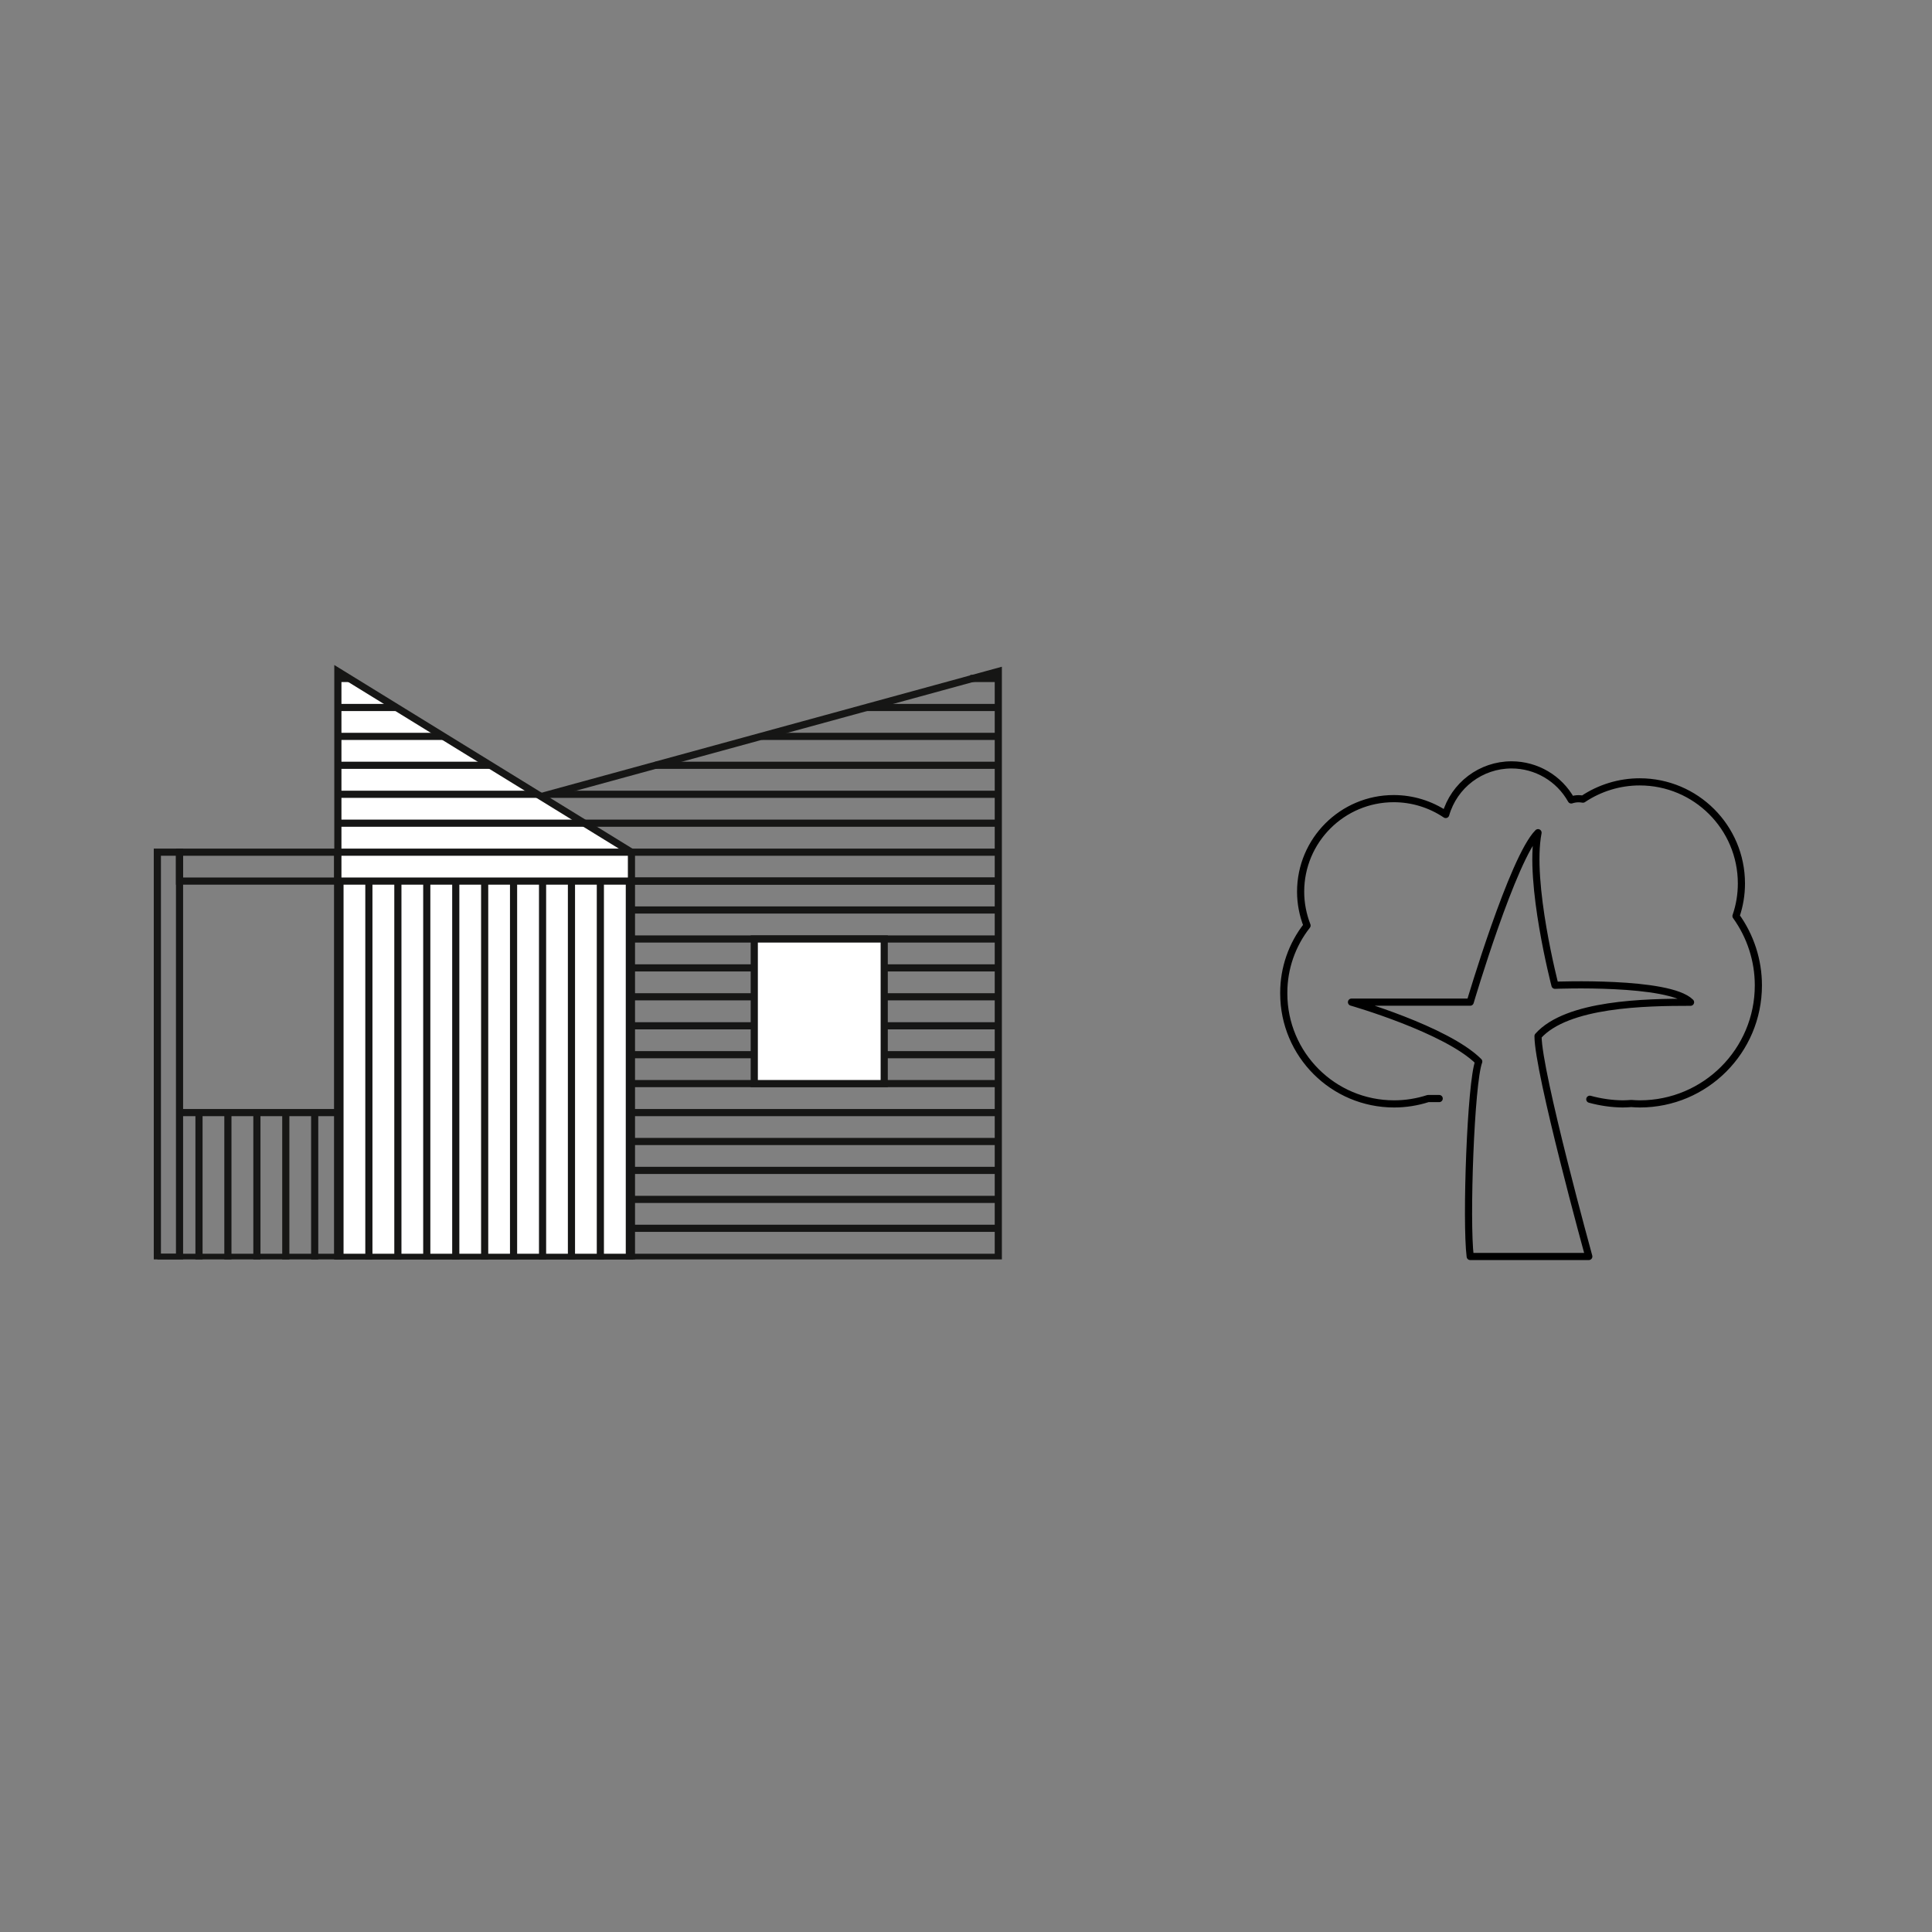 <svg xmlns="http://www.w3.org/2000/svg" xmlns:xlink="http://www.w3.org/1999/xlink" width="100" zoomAndPan="magnify" viewBox="0 0 75 75" height="100" preserveAspectRatio="xMidYMid meet" version="1.0"><rect x="0" y="0" width="75" height="75" fill="#808080" stroke="none"/><defs><clipPath id="038ed88ae3"><path d="M 5.938 25.758 L 39.02 25.758 L 39.02 48.891 L 5.938 48.891 Z M 5.938 25.758 " clip-rule="nonzero"/></clipPath><clipPath id="e2e13fcc21"><path d="M 5.938 32 L 8 32 L 8 48.891 L 5.938 48.891 Z M 5.938 32 " clip-rule="nonzero"/></clipPath><clipPath id="3d046f07f8"><path d="M 7 42 L 8 42 L 8 48.891 L 7 48.891 Z M 7 42 " clip-rule="nonzero"/></clipPath><clipPath id="241fe86747"><path d="M 8 42 L 9 42 L 9 48.891 L 8 48.891 Z M 8 42 " clip-rule="nonzero"/></clipPath><clipPath id="190b523c4f"><path d="M 9 42 L 11 42 L 11 48.891 L 9 48.891 Z M 9 42 " clip-rule="nonzero"/></clipPath><clipPath id="ec59bd481f"><path d="M 10 42 L 12 42 L 12 48.891 L 10 48.891 Z M 10 42 " clip-rule="nonzero"/></clipPath><clipPath id="55a247197c"><path d="M 12 42 L 13 42 L 13 48.891 L 12 48.891 Z M 12 42 " clip-rule="nonzero"/></clipPath><clipPath id="1f7038079b"><path d="M 5.938 48 L 14 48 L 14 48.891 L 5.938 48.891 Z M 5.938 48 " clip-rule="nonzero"/></clipPath><clipPath id="5fe142ae2f"><path d="M 5.938 25.758 L 34 25.758 L 34 48.891 L 5.938 48.891 Z M 5.938 25.758 " clip-rule="nonzero"/></clipPath><clipPath id="864efa3b56"><path d="M 13 34 L 14 34 L 14 48.891 L 13 48.891 Z M 13 34 " clip-rule="nonzero"/></clipPath><clipPath id="fba0894653"><path d="M 14 34 L 15 34 L 15 48.891 L 14 48.891 Z M 14 34 " clip-rule="nonzero"/></clipPath><clipPath id="1e54903980"><path d="M 15 34 L 16 34 L 16 48.891 L 15 48.891 Z M 15 34 " clip-rule="nonzero"/></clipPath><clipPath id="8e621b7a75"><path d="M 16 34 L 17 34 L 17 48.891 L 16 48.891 Z M 16 34 " clip-rule="nonzero"/></clipPath><clipPath id="f36abcee7d"><path d="M 17 34 L 18 34 L 18 48.891 L 17 48.891 Z M 17 34 " clip-rule="nonzero"/></clipPath><clipPath id="7b101ddfde"><path d="M 18 34 L 19 34 L 19 48.891 L 18 48.891 Z M 18 34 " clip-rule="nonzero"/></clipPath><clipPath id="c0ce5d84fc"><path d="M 19 34 L 21 34 L 21 48.891 L 19 48.891 Z M 19 34 " clip-rule="nonzero"/></clipPath><clipPath id="84a466cff6"><path d="M 20 34 L 22 34 L 22 48.891 L 20 48.891 Z M 20 34 " clip-rule="nonzero"/></clipPath><clipPath id="2783b0f8c0"><path d="M 22 34 L 23 34 L 23 48.891 L 22 48.891 Z M 22 34 " clip-rule="nonzero"/></clipPath><clipPath id="39c0902429"><path d="M 23 34 L 24 34 L 24 48.891 L 23 48.891 Z M 23 34 " clip-rule="nonzero"/></clipPath><clipPath id="28f7c075c8"><path d="M 24 34 L 25 34 L 25 48.891 L 24 48.891 Z M 24 34 " clip-rule="nonzero"/></clipPath><clipPath id="3a7ddefea0"><path d="M 49.629 29.355 L 68.863 29.355 L 68.863 43 L 49.629 43 Z M 49.629 29.355 " clip-rule="nonzero"/></clipPath></defs><g clip-path="url(#038ed88ae3)"><path stroke-linecap="butt" transform="matrix(0.089, 0, 0, 0.089, 5.939, 25.757)" fill="none" stroke-linejoin="miter" d="M 368.707 259.001 L 80.596 259.001 L 80.596 82.301 L 368.707 3.449 Z M 368.707 259.001 " stroke="#161615" stroke-width="3.12" stroke-opacity="1" stroke-miterlimit="22.926"/></g><path stroke-linecap="butt" transform="matrix(0.089, 0, 0, 0.089, 5.939, 25.757)" fill="none" stroke-linejoin="miter" d="M 80.64 94.906 L 368.707 94.906 " stroke="#161615" stroke-width="3.12" stroke-opacity="1" stroke-miterlimit="22.926"/><path stroke-linecap="butt" transform="matrix(0.089, 0, 0, 0.089, 5.939, 25.757)" fill="none" stroke-linejoin="miter" d="M 80.64 107.512 L 368.707 107.512 " stroke="#161615" stroke-width="3.12" stroke-opacity="1" stroke-miterlimit="22.926"/><path stroke-linecap="butt" transform="matrix(0.089, 0, 0, 0.089, 5.939, 25.757)" fill="none" stroke-linejoin="miter" d="M 80.64 120.162 L 368.707 120.162 " stroke="#161615" stroke-width="3.12" stroke-opacity="1" stroke-miterlimit="22.926"/><path stroke-linecap="butt" transform="matrix(0.089, 0, 0, 0.089, 5.939, 25.757)" fill="none" stroke-linejoin="miter" d="M 80.64 132.767 L 368.707 132.767 " stroke="#161615" stroke-width="3.12" stroke-opacity="1" stroke-miterlimit="22.926"/><path stroke-linecap="butt" transform="matrix(0.089, 0, 0, 0.089, 5.939, 25.757)" fill="none" stroke-linejoin="miter" d="M 80.64 145.373 L 368.707 145.373 " stroke="#161615" stroke-width="3.12" stroke-opacity="1" stroke-miterlimit="22.926"/><path stroke-linecap="butt" transform="matrix(0.089, 0, 0, 0.089, 5.939, 25.757)" fill="none" stroke-linejoin="miter" d="M 80.64 158.023 L 368.707 158.023 " stroke="#161615" stroke-width="3.12" stroke-opacity="1" stroke-miterlimit="22.926"/><path stroke-linecap="butt" transform="matrix(0.089, 0, 0, 0.089, 5.939, 25.757)" fill="none" stroke-linejoin="miter" d="M 80.64 170.629 L 368.707 170.629 " stroke="#161615" stroke-width="3.12" stroke-opacity="1" stroke-miterlimit="22.926"/><path stroke-linecap="butt" transform="matrix(0.089, 0, 0, 0.089, 5.939, 25.757)" fill="none" stroke-linejoin="miter" d="M 80.64 183.234 L 368.707 183.234 " stroke="#161615" stroke-width="3.12" stroke-opacity="1" stroke-miterlimit="22.926"/><path stroke-linecap="butt" transform="matrix(0.089, 0, 0, 0.089, 5.939, 25.757)" fill="none" stroke-linejoin="miter" d="M 80.64 195.884 L 368.707 195.884 " stroke="#161615" stroke-width="3.12" stroke-opacity="1" stroke-miterlimit="22.926"/><path stroke-linecap="butt" transform="matrix(0.089, 0, 0, 0.089, 5.939, 25.757)" fill="none" stroke-linejoin="miter" d="M 80.64 208.49 L 368.707 208.49 " stroke="#161615" stroke-width="3.12" stroke-opacity="1" stroke-miterlimit="22.926"/><path stroke-linecap="butt" transform="matrix(0.089, 0, 0, 0.089, 5.939, 25.757)" fill="none" stroke-linejoin="miter" d="M 80.64 221.096 L 368.707 221.096 " stroke="#161615" stroke-width="3.12" stroke-opacity="1" stroke-miterlimit="22.926"/><path stroke-linecap="butt" transform="matrix(0.089, 0, 0, 0.089, 5.939, 25.757)" fill="none" stroke-linejoin="miter" d="M 80.64 233.745 L 368.707 233.745 " stroke="#161615" stroke-width="3.12" stroke-opacity="1" stroke-miterlimit="22.926"/><path stroke-linecap="butt" transform="matrix(0.089, 0, 0, 0.089, 5.939, 25.757)" fill="none" stroke-linejoin="miter" d="M 80.64 246.351 L 368.707 246.351 " stroke="#161615" stroke-width="3.12" stroke-opacity="1" stroke-miterlimit="22.926"/><path stroke-linecap="butt" transform="matrix(0.089, 0, 0, 0.089, 5.939, 25.757)" fill-opacity="1" fill="#ffffff" fill-rule="evenodd" stroke-linejoin="miter" d="M 118.848 120.162 L 175.524 120.162 L 175.524 183.234 L 118.848 183.234 Z M 118.848 120.162 " stroke="#161615" stroke-width="3.12" stroke-opacity="1" stroke-miterlimit="22.926"/><path stroke-linecap="butt" transform="matrix(0.089, 0, 0, 0.089, 5.939, 25.757)" fill-opacity="1" fill="#ffffff" fill-rule="evenodd" stroke-linejoin="miter" d="M 262.269 120.162 L 318.945 120.162 L 318.945 183.234 L 262.269 183.234 Z M 262.269 120.162 " stroke="#161615" stroke-width="3.12" stroke-opacity="1" stroke-miterlimit="22.926"/><g clip-path="url(#e2e13fcc21)"><path stroke-linecap="butt" transform="matrix(0.089, 0, 0, 0.089, 5.939, 25.757)" fill="none" stroke-linejoin="miter" d="M 1.905 82.301 L 11.577 82.301 L 11.577 259.001 L 1.905 259.001 Z M 1.905 82.301 " stroke="#161615" stroke-width="3.12" stroke-opacity="1" stroke-miterlimit="22.926"/></g><g clip-path="url(#3d046f07f8)"><path stroke-linecap="butt" transform="matrix(0.089, 0, 0, 0.089, 5.939, 25.757)" fill="none" stroke-linejoin="miter" d="M 20.068 261.028 L 20.068 195.311 " stroke="#161615" stroke-width="3.12" stroke-opacity="1" stroke-miterlimit="22.926"/></g><g clip-path="url(#241fe86747)"><path stroke-linecap="butt" transform="matrix(0.089, 0, 0, 0.089, 5.939, 25.757)" fill="none" stroke-linejoin="miter" d="M 32.672 261.028 L 32.672 195.311 " stroke="#161615" stroke-width="3.12" stroke-opacity="1" stroke-miterlimit="22.926"/></g><g clip-path="url(#190b523c4f)"><path stroke-linecap="butt" transform="matrix(0.089, 0, 0, 0.089, 5.939, 25.757)" fill="none" stroke-linejoin="miter" d="M 45.321 261.028 L 45.321 195.311 " stroke="#161615" stroke-width="3.12" stroke-opacity="1" stroke-miterlimit="22.926"/></g><g clip-path="url(#ec59bd481f)"><path stroke-linecap="butt" transform="matrix(0.089, 0, 0, 0.089, 5.939, 25.757)" fill="none" stroke-linejoin="miter" d="M 57.925 261.028 L 57.925 195.311 " stroke="#161615" stroke-width="3.12" stroke-opacity="1" stroke-miterlimit="22.926"/></g><g clip-path="url(#55a247197c)"><path stroke-linecap="butt" transform="matrix(0.089, 0, 0, 0.089, 5.939, 25.757)" fill="none" stroke-linejoin="miter" d="M 70.53 261.028 L 70.53 195.311 " stroke="#161615" stroke-width="3.12" stroke-opacity="1" stroke-miterlimit="22.926"/></g><g clip-path="url(#1f7038079b)"><path stroke-linecap="butt" transform="matrix(0.089, 0, 0, 0.089, 5.939, 25.757)" fill="none" stroke-linejoin="miter" d="M 1.905 259.001 L 80.64 259.001 " stroke="#161615" stroke-width="3.12" stroke-opacity="1" stroke-miterlimit="22.926"/></g><path stroke-linecap="butt" transform="matrix(0.089, 0, 0, 0.089, 5.939, 25.757)" fill="none" stroke-linejoin="miter" d="M 11.577 195.884 L 90.268 195.884 " stroke="#161615" stroke-width="3.12" stroke-opacity="1" stroke-miterlimit="22.926"/><path stroke-linecap="butt" transform="matrix(0.089, 0, 0, 0.089, 5.939, 25.757)" fill="none" stroke-linejoin="miter" d="M 356.497 6.534 L 368.707 6.534 " stroke="#161615" stroke-width="3.12" stroke-opacity="1" stroke-miterlimit="22.926"/><path stroke-linecap="butt" transform="matrix(0.089, 0, 0, 0.089, 5.939, 25.757)" fill="none" stroke-linejoin="miter" d="M 311.243 19.184 L 368.707 19.184 " stroke="#161615" stroke-width="3.12" stroke-opacity="1" stroke-miterlimit="22.926"/><path stroke-linecap="butt" transform="matrix(0.089, 0, 0, 0.089, 5.939, 25.757)" fill="none" stroke-linejoin="miter" d="M 265.42 31.789 L 368.707 31.789 " stroke="#161615" stroke-width="3.12" stroke-opacity="1" stroke-miterlimit="22.926"/><path stroke-linecap="butt" transform="matrix(0.089, 0, 0, 0.089, 5.939, 25.757)" fill="none" stroke-linejoin="miter" d="M 218.984 44.395 L 368.707 44.395 " stroke="#161615" stroke-width="3.12" stroke-opacity="1" stroke-miterlimit="22.926"/><path stroke-linecap="butt" transform="matrix(0.089, 0, 0, 0.089, 5.939, 25.757)" fill="none" stroke-linejoin="miter" d="M 172.855 57.045 L 368.707 57.045 " stroke="#161615" stroke-width="3.12" stroke-opacity="1" stroke-miterlimit="22.926"/><path stroke-linecap="butt" transform="matrix(0.089, 0, 0, 0.089, 5.939, 25.757)" fill="none" stroke-linejoin="miter" d="M 126.725 69.651 L 368.707 69.651 " stroke="#161615" stroke-width="3.12" stroke-opacity="1" stroke-miterlimit="22.926"/><path stroke-linecap="butt" transform="matrix(0.089, 0, 0, 0.089, 5.939, 25.757)" fill="none" stroke-linejoin="miter" d="M 80.64 94.906 L 368.707 94.906 " stroke="#161615" stroke-width="3.12" stroke-opacity="1" stroke-miterlimit="22.926"/><path stroke-linecap="butt" transform="matrix(0.089, 0, 0, 0.089, 5.939, 25.757)" fill="none" stroke-linejoin="miter" d="M 11.577 82.301 L 80.64 82.301 L 80.64 94.906 L 11.577 94.906 Z M 11.577 82.301 " stroke="#161615" stroke-width="3.12" stroke-opacity="1" stroke-miterlimit="22.926"/><path fill="#ffffff" d="M 13.137 48.711 L 24.566 48.711 L 24.566 33.051 L 13.137 26.062 Z M 13.137 48.711 " fill-opacity="1" fill-rule="evenodd"/><g clip-path="url(#5fe142ae2f)"><path stroke-linecap="butt" transform="matrix(0.089, 0, 0, 0.089, 5.939, 25.757)" fill="none" stroke-linejoin="miter" d="M 80.64 259.001 L 208.699 259.001 L 208.699 82.301 L 80.64 3.449 Z M 80.64 259.001 " stroke="#161615" stroke-width="3.12" stroke-opacity="1" stroke-miterlimit="22.926"/></g><path stroke-linecap="butt" transform="matrix(0.089, 0, 0, 0.089, 5.939, 25.757)" fill="none" stroke-linejoin="miter" d="M 208.699 94.906 L 80.596 94.906 " stroke="#161615" stroke-width="3.12" stroke-opacity="1" stroke-miterlimit="22.926"/><path stroke-linecap="butt" transform="matrix(0.089, 0, 0, 0.089, 5.939, 25.757)" fill="none" stroke-linejoin="miter" d="M 86.023 6.534 L 80.64 6.534 " stroke="#161615" stroke-width="3.12" stroke-opacity="1" stroke-miterlimit="22.926"/><path stroke-linecap="butt" transform="matrix(0.089, 0, 0, 0.089, 5.939, 25.757)" fill="none" stroke-linejoin="miter" d="M 106.155 19.184 L 80.596 19.184 " stroke="#161615" stroke-width="3.12" stroke-opacity="1" stroke-miterlimit="22.926"/><path stroke-linecap="butt" transform="matrix(0.089, 0, 0, 0.089, 5.939, 25.757)" fill="none" stroke-linejoin="miter" d="M 126.55 31.789 L 80.64 31.789 " stroke="#161615" stroke-width="3.12" stroke-opacity="1" stroke-miterlimit="22.926"/><path stroke-linecap="butt" transform="matrix(0.089, 0, 0, 0.089, 5.939, 25.757)" fill="none" stroke-linejoin="miter" d="M 147.208 44.395 L 80.64 44.395 " stroke="#161615" stroke-width="3.12" stroke-opacity="1" stroke-miterlimit="22.926"/><path stroke-linecap="butt" transform="matrix(0.089, 0, 0, 0.089, 5.939, 25.757)" fill="none" stroke-linejoin="miter" d="M 167.69 57.045 L 80.64 57.045 " stroke="#161615" stroke-width="3.12" stroke-opacity="1" stroke-miterlimit="22.926"/><path stroke-linecap="butt" transform="matrix(0.089, 0, 0, 0.089, 5.939, 25.757)" fill="none" stroke-linejoin="miter" d="M 188.217 69.651 L 80.64 69.651 " stroke="#161615" stroke-width="3.12" stroke-opacity="1" stroke-miterlimit="22.926"/><path stroke-linecap="butt" transform="matrix(0.089, 0, 0, 0.089, 5.939, 25.757)" fill="none" stroke-linejoin="miter" d="M 80.64 82.301 L 368.707 82.301 " stroke="#161615" stroke-width="3.12" stroke-opacity="1" stroke-miterlimit="22.926"/><g clip-path="url(#864efa3b56)"><path stroke-linecap="butt" transform="matrix(0.089, 0, 0, 0.089, 5.939, 25.757)" fill="none" stroke-linejoin="miter" d="M 81.559 261.028 L 81.559 94.906 " stroke="#161615" stroke-width="3.12" stroke-opacity="1" stroke-miterlimit="22.926"/></g><g clip-path="url(#fba0894653)"><path stroke-linecap="butt" transform="matrix(0.089, 0, 0, 0.089, 5.939, 25.757)" fill="none" stroke-linejoin="miter" d="M 94.164 261.028 L 94.164 94.906 " stroke="#161615" stroke-width="3.12" stroke-opacity="1" stroke-miterlimit="22.926"/></g><g clip-path="url(#1e54903980)"><path stroke-linecap="butt" transform="matrix(0.089, 0, 0, 0.089, 5.939, 25.757)" fill="none" stroke-linejoin="miter" d="M 106.812 261.028 L 106.812 94.906 " stroke="#161615" stroke-width="3.12" stroke-opacity="1" stroke-miterlimit="22.926"/></g><g clip-path="url(#8e621b7a75)"><path stroke-linecap="butt" transform="matrix(0.089, 0, 0, 0.089, 5.939, 25.757)" fill="none" stroke-linejoin="miter" d="M 119.417 261.028 L 119.417 94.906 " stroke="#161615" stroke-width="3.12" stroke-opacity="1" stroke-miterlimit="22.926"/></g><g clip-path="url(#f36abcee7d)"><path stroke-linecap="butt" transform="matrix(0.089, 0, 0, 0.089, 5.939, 25.757)" fill="none" stroke-linejoin="miter" d="M 132.065 261.028 L 132.065 94.906 " stroke="#161615" stroke-width="3.12" stroke-opacity="1" stroke-miterlimit="22.926"/></g><g clip-path="url(#7b101ddfde)"><path stroke-linecap="butt" transform="matrix(0.089, 0, 0, 0.089, 5.939, 25.757)" fill="none" stroke-linejoin="miter" d="M 144.669 261.028 L 144.669 94.906 " stroke="#161615" stroke-width="3.12" stroke-opacity="1" stroke-miterlimit="22.926"/></g><g clip-path="url(#c0ce5d84fc)"><path stroke-linecap="butt" transform="matrix(0.089, 0, 0, 0.089, 5.939, 25.757)" fill="none" stroke-linejoin="miter" d="M 157.274 261.028 L 157.274 94.906 " stroke="#161615" stroke-width="3.12" stroke-opacity="1" stroke-miterlimit="22.926"/></g><g clip-path="url(#84a466cff6)"><path stroke-linecap="butt" transform="matrix(0.089, 0, 0, 0.089, 5.939, 25.757)" fill="none" stroke-linejoin="miter" d="M 169.922 261.028 L 169.922 94.906 " stroke="#161615" stroke-width="3.12" stroke-opacity="1" stroke-miterlimit="22.926"/></g><g clip-path="url(#2783b0f8c0)"><path stroke-linecap="butt" transform="matrix(0.089, 0, 0, 0.089, 5.939, 25.757)" fill="none" stroke-linejoin="miter" d="M 182.527 261.028 L 182.527 94.906 " stroke="#161615" stroke-width="3.12" stroke-opacity="1" stroke-miterlimit="22.926"/></g><g clip-path="url(#39c0902429)"><path stroke-linecap="butt" transform="matrix(0.089, 0, 0, 0.089, 5.939, 25.757)" fill="none" stroke-linejoin="miter" d="M 195.132 261.028 L 195.132 94.906 " stroke="#161615" stroke-width="3.12" stroke-opacity="1" stroke-miterlimit="22.926"/></g><g clip-path="url(#28f7c075c8)"><path stroke-linecap="butt" transform="matrix(0.089, 0, 0, 0.089, 5.939, 25.757)" fill="none" stroke-linejoin="miter" d="M 207.78 261.028 L 207.78 94.906 " stroke="#161615" stroke-width="3.12" stroke-opacity="1" stroke-miterlimit="22.926"/></g><path stroke-linecap="round" transform="matrix(0.089, 0, 0, 0.089, 5.939, 25.757)" fill="none" stroke-linejoin="round" d="M 574.538 258.648 C 572.613 243.222 574.757 182.882 578.259 173.626 C 564.166 159.566 522.763 147.709 522.763 147.709 L 574.538 147.709 C 574.538 147.709 593.139 84.769 604.124 73.794 C 599.879 95.744 611.521 140.349 611.521 140.349 C 611.521 140.349 661.239 138.321 670.648 147.753 C 651.041 147.753 616.816 148.282 604.124 162.519 C 604.124 178.298 626.27 258.648 626.27 258.648 Z M 574.538 258.648 " stroke="#000000" stroke-width="3.12" stroke-opacity="1" stroke-miterlimit="22.926"/><g clip-path="url(#3a7ddefea0)"><path stroke-linecap="round" transform="matrix(0.089, 0, 0, 0.089, 5.939, 25.757)" fill="none" stroke-linejoin="round" d="M 626.707 190.066 C 631.39 191.344 636.248 192.05 641.063 192.094 C 642.332 192.094 643.557 192.006 644.783 191.917 C 646.008 192.006 647.234 192.094 648.459 192.094 C 648.503 192.094 648.503 192.094 648.547 192.094 C 677.082 192.094 700.234 168.954 700.234 140.393 C 700.234 129.55 696.821 118.972 690.474 110.156 C 692.05 105.617 692.838 100.768 692.838 95.964 C 692.838 71.458 672.968 51.624 648.459 51.624 C 639.662 51.624 631.04 54.268 623.731 59.161 C 623.119 59.072 622.462 58.984 621.849 58.984 C 620.755 58.984 619.661 59.161 618.611 59.513 C 613.359 50.081 603.38 44.219 592.57 44.219 C 579.221 44.219 567.536 53.078 563.86 65.86 C 557.163 61.364 549.286 58.94 541.189 58.94 C 518.781 58.94 500.574 77.1 500.574 99.534 C 500.574 104.559 501.537 109.584 503.375 114.3 C 496.81 122.63 493.221 132.944 493.221 143.566 C 493.221 143.698 493.221 143.831 493.221 143.919 C 493.221 170.541 514.754 192.094 541.364 192.094 C 546.397 192.094 551.386 191.3 556.157 189.758 L 561.015 189.758 " stroke="#000000" stroke-width="3.12" stroke-opacity="1" stroke-miterlimit="22.926"/></g></svg>